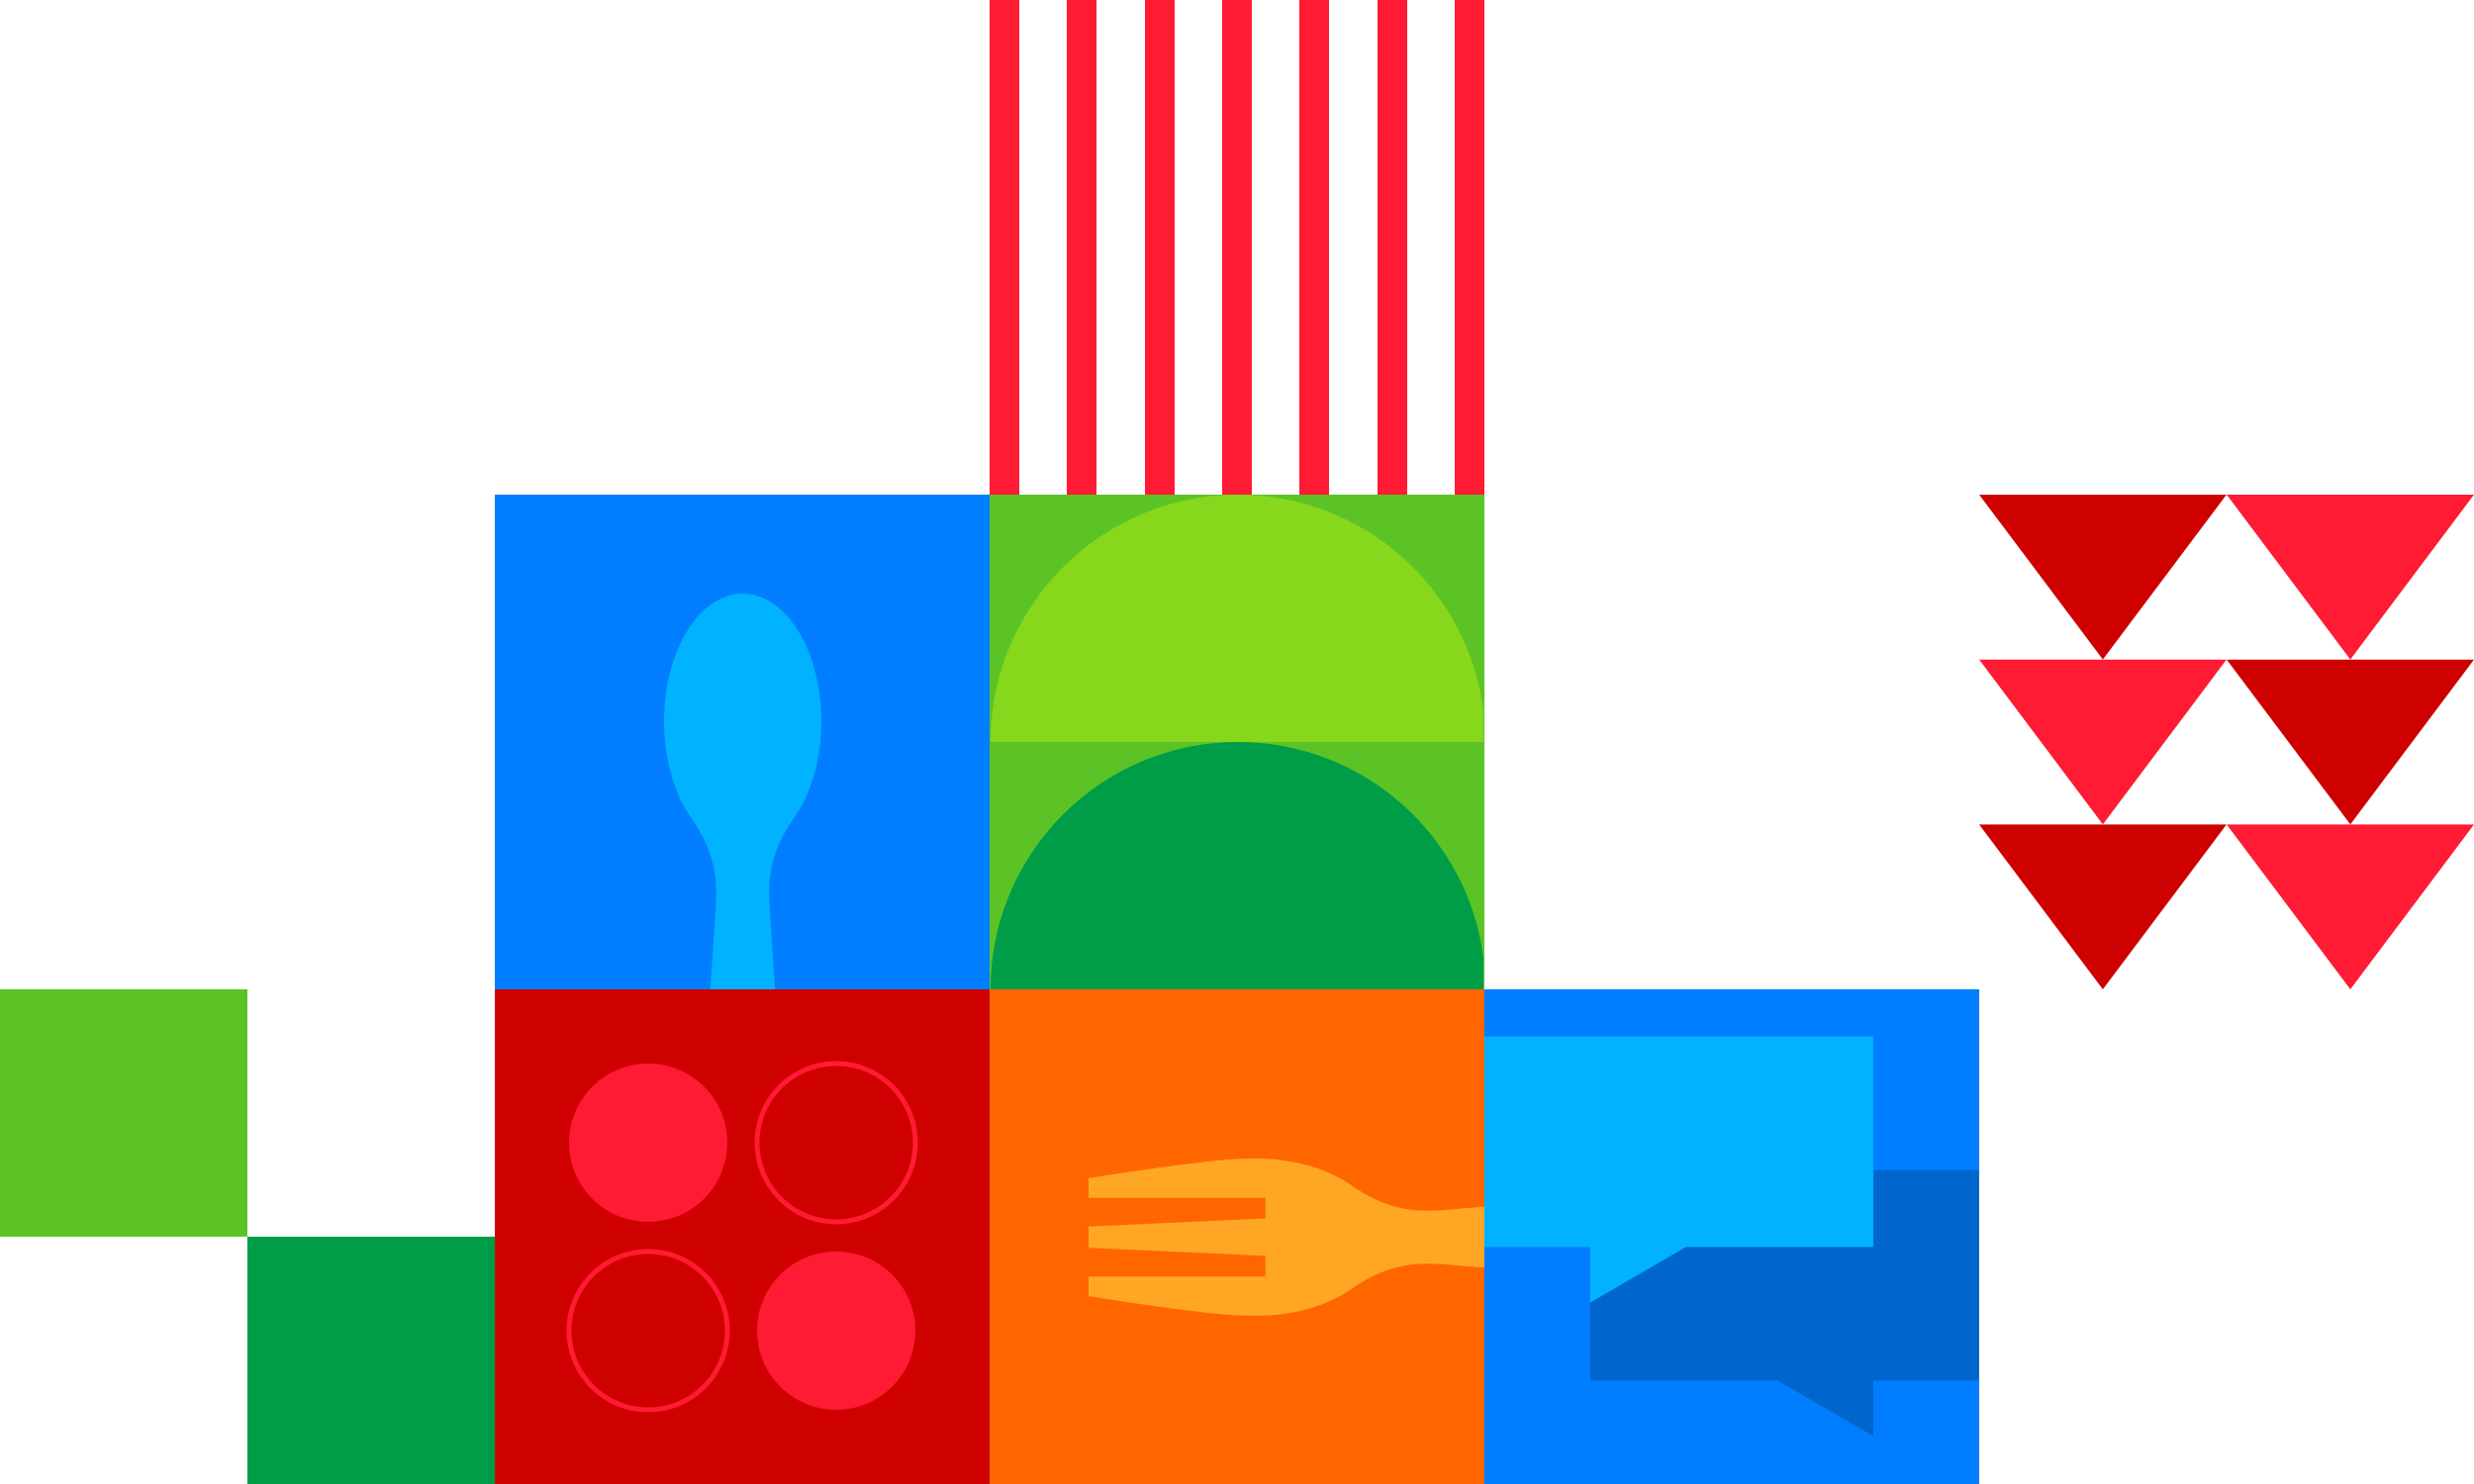 <svg xmlns="http://www.w3.org/2000/svg" width="2500" height="1500" viewBox="0 0 2500 1500"><g><g><g><path fill="#009d48" d="M250 1250h250v250H250z"></path></g><g><path fill="#5bc325" d="M0 1000h250v250H0z"></path></g></g><g><g><path fill="#cf0000" d="M500 1000h500v500H500z"></path></g><g><path fill="#ff1b33" d="M655 1075c44.183 0 80 35.817 80 80s-35.817 80-80 80-80-35.817-80-80 35.817-80 80-80z"></path></g><g><path fill="none" stroke="#ff1b33" stroke-linecap="round" stroke-miterlimit="20" stroke-width="5" d="M845 1075c44.183 0 80 35.817 80 80s-35.817 80-80 80-80-35.817-80-80 35.817-80 80-80z"></path></g><g><path fill="none" stroke="#ff1b33" stroke-linecap="round" stroke-miterlimit="20" stroke-width="5" d="M655 1265c44.183 0 80 35.817 80 80s-35.817 80-80 80-80-35.817-80-80 35.817-80 80-80z"></path></g><g><path fill="#ff1b33" d="M845 1265c44.183 0 80 35.817 80 80s-35.817 80-80 80-80-35.817-80-80 35.817-80 80-80z"></path></g></g><g><g><path fill="#007eff" d="M500 500h500v500H500z"></path></g><g><path fill="#00b2ff" d="M783.201 1000H717.81l5.43-83.124c1.967-30.58-1.352-57.506-26.87-93.23-15.66-23.59-25.358-57.168-25.358-94.58 0-71.287 35.593-129.071 79.493-129.071 43.9 0 79.494 57.784 79.494 129.072 0 37.41-9.857 70.989-25.517 94.58-25.518 35.703-28.678 62.649-26.71 93.23z"></path></g></g><g><g><path fill="#f60" d="M1500 1000v500h-500v-500z"></path></g><g><path fill="#ffa725" d="M1500 1281.335v-61.65l-43.41 3.56c-30.58 1.968-57.526-1.192-93.23-26.715-23.59-15.683-57.168-25.542-94.579-25.542-3.336 0-6.652.239-9.929.239-38.463 0-158.857 19.638-158.857 19.638v19.878h178.715v20.791l-178.715 8.21V1261.23l178.715 8.21v20.81h-178.715v19.878s120.394 19.639 158.857 19.639c3.277 0 6.593.238 9.929.238 37.41 0 70.99-9.859 94.58-25.522 35.723-25.523 62.65-28.683 93.23-26.715z"></path></g></g><g><g><path fill="#5bc325" d="M1000 500h500v500h-500z"></path></g><g><path fill="#009d48" d="M1251 750c127.31 0 232.393 95.162 248 218.234V1000h-498c0-138.071 111.929-250 250-250z"></path></g><g><path fill="#87d71c" d="M1251 500c127.31 0 232.393 95.162 248 218.234V750h-498c0-138.071 111.929-250 250-250z"></path></g></g><g><g><path fill="#ff1b33" d="M1470 500V0h30v500zM1392 0h30v500h-30zm-79 0h30v500h-30zm-78 0h30v500h-30zm-78 0h30v500h-30zm-79 0h30v500h-30zm-78 0h30v500h-30z"></path></g></g><g><g><path fill="#007eff" d="M2000 1000v500h-500v-500z"></path></g><g><path fill="#0066ce" d="M1606.945 1182.703h393.057v212.637h-393.057z"></path></g><g><path fill="#0066ce" d="M1893.045 1451.644l-112.672-65.505 112.672-65.505z"></path></g><g><path fill="#00b2ff" d="M1499.936 1047.703h393.056v212.637h-393.056z"></path></g><g><path fill="#00b2ff" d="M1606.892 1316.644l112.672-65.505-112.672-65.505z"></path></g></g><g><g><path fill="#cf0000" d="M2124.937 666.594L1999.984 500h249.907z"></path></g><g><path fill="#ff1b33" d="M2124.937 833.302l-124.953-166.594h249.907z"></path></g><g><path fill="#ff1b33" d="M2375.031 666.594L2250.078 500h249.906z"></path></g><g><path fill="#cf0000" d="M2124.937 1000.01l-124.953-166.593h249.907z"></path></g><g><path fill="#ff1b33" d="M2375.031 1000.01l-124.953-166.593h249.906z"></path></g><g><path fill="#cf0000" d="M2375.031 833.302l-124.953-166.594h249.906z"></path></g></g></g></svg>